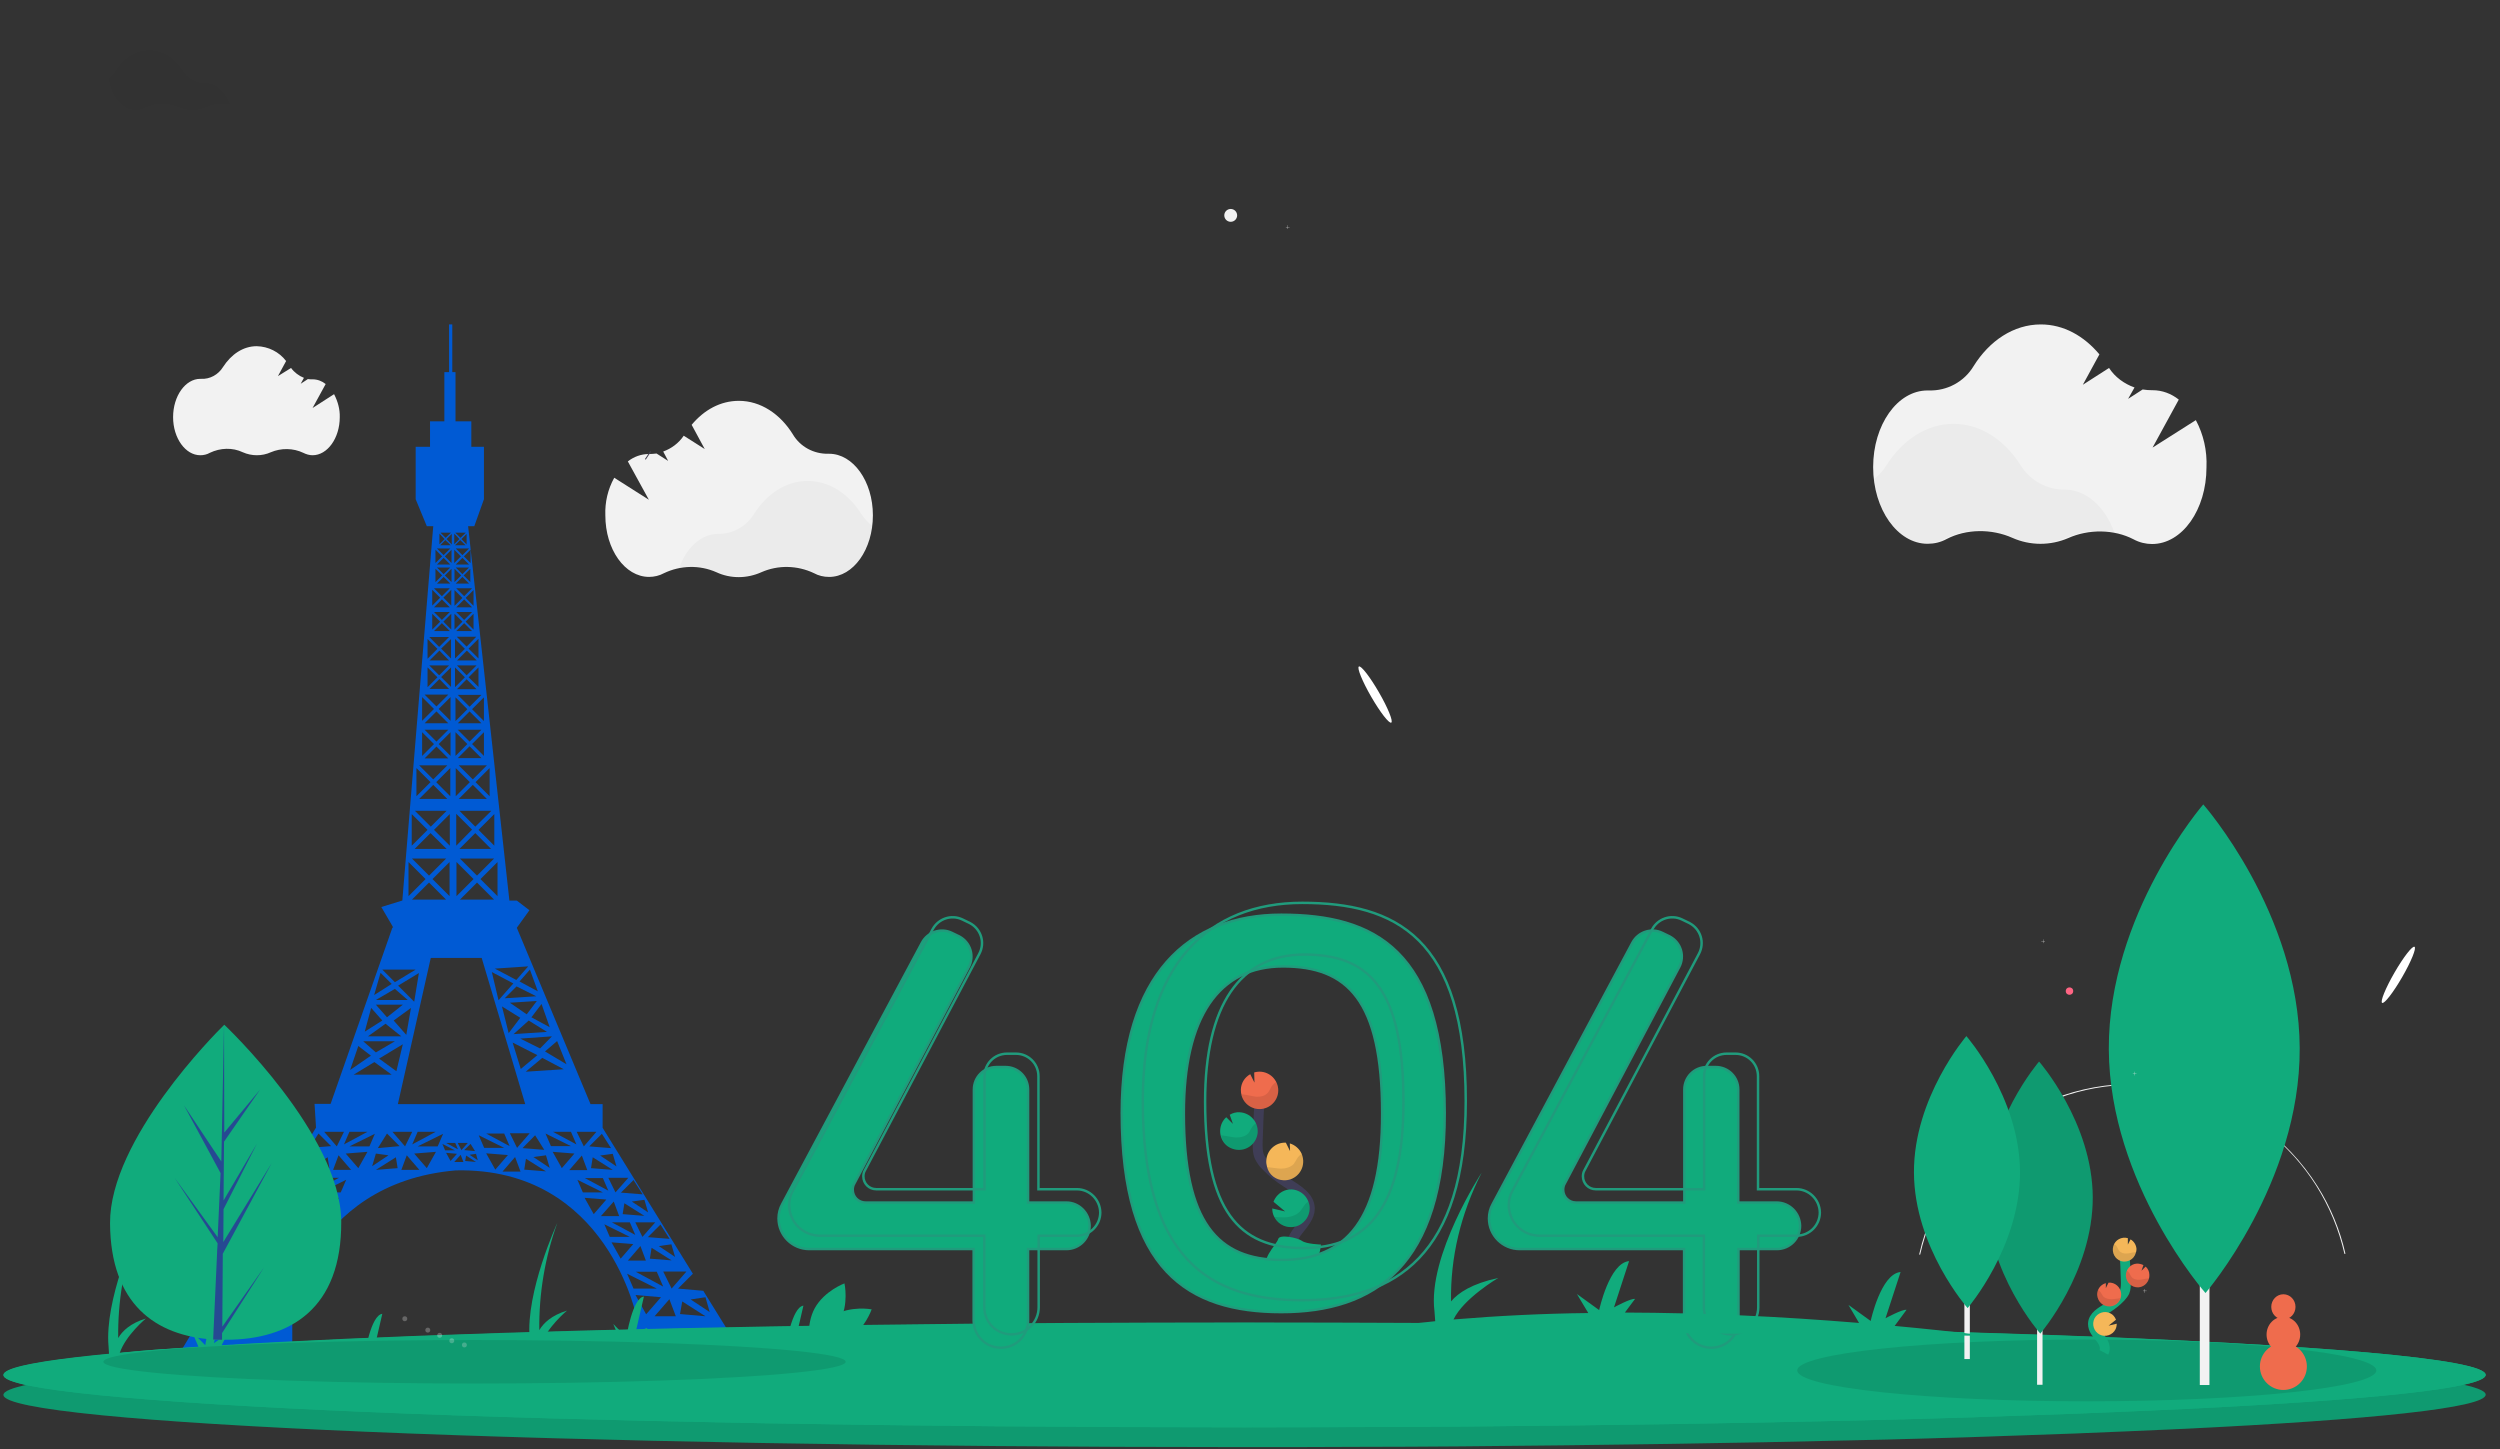 <?xml version="1.0" encoding="utf-8"?>
<!-- Generator: Adobe Illustrator 23.1.1, SVG Export Plug-In . SVG Version: 6.00 Build 0)  -->
<svg version="1.1" id="bd2cc7d1-84bf-4eba-bc4c-9f93ef6f675e"
	 xmlns="http://www.w3.org/2000/svg" xmlns:xlink="http://www.w3.org/1999/xlink" x="0px" y="0px" viewBox="0 0 1011 586"
	 style="enable-background:new 0 0 1011 586;" xml:space="preserve">
<rect x="0" y="0" width="1011" height="586" fill="#333333" stroke="none"/>
<style type="text/css">
	.st0{fill:#005AD4;}
	.st1{fill:#11AB7C;}
	.st2{opacity:0.1;enable-background:new    ;}
	.st3{fill:#F2F2F2;}
	.st4{opacity:3.000000e-02;enable-background:new    ;}
	.st5{fill:none;stroke:#11AB7C;stroke-width:4;stroke-miterlimit:10;}
	.st6{fill:#F5B759;}
	.st7{fill:#EF6C4D;}
	.st8{fill:none;stroke:#3F3D56;stroke-width:4;stroke-miterlimit:10;}
	.st9{opacity:0.25;fill:#FFFFFF;enable-background:new    ;}
	.st10{fill:#464353;}
	.st11{fill:#10AB7C;stroke:#209B7C;stroke-miterlimit:10;}
	.st12{fill:#11AB7C;stroke:#209B7C;stroke-miterlimit:10;}
	.st13{fill:none;stroke:#209B7C;stroke-miterlimit:10;}
	.st14{fill:#264992;}
	.st15{fill:#FF6584;}
	.st16{fill:#FFFFFF;}
</style>
<path class="st0" d="M255.2,545.4h43.7L284.4,522l-10.2-0.9l6-6l-36.5-59v-9.6h-4.9L209,375.2l5.1-7.1l-5.1-3.9h-3l-16.7-151.4h2.5
	l3.9-10.9v-21.2h-5.1v-10.3h-6.4v-19.9h-1.3v-19.3h-1.3v19.3h-1.9v19.9h-5.8v10.3h-5.8v21.2l4.5,10.9h2.6l-12.5,151.4h-0.1l-8.4,2.6
	l4.5,7.7l0.3,0.6h-0.3l-25,71.3h-6.5l0.6,9.6l-54,89.3h44.4V535h-2.6c0,0,8.4-56.6,68.8-61.7c61.7-1.3,73.3,60.4,73.3,60.4h-2.6
	L255.2,545.4L255.2,545.4z M285.3,524.6l1.7,6l-7.7-5.1L285.3,524.6z M275.9,526.3l9.4,6l-10.3-0.9L275.9,526.3z M264.7,532.3l6-6.9
	l2.6,6.9H264.7z M254.7,494.3l2.2,5.1l-9.5-5.1H254.7z M251.8,491l0.7-4.4l8.1,5.1L251.8,491z M265.6,514.3l2.6,6l-11.1-6H265.6z
	 M253.9,509.8l5.1-5.9l2.2,5.9H253.9z M262.8,509l0.7-4.4l8.1,5.1L262.8,509z M271.6,521.1l-3.4-6.9h9.4L271.6,521.1z M273,508.3
	l-6.6-4.4l5.1-0.7L273,508.3z M270.8,501l-8.8-0.7l5.1-5.1L270.8,501z M259.8,500.2l-2.9-5.9h8.1L259.8,500.2z M262.1,490.3
	l-6.6-4.4l5.1-0.7L262.1,490.3z M259.9,483l-8.8-0.7l5.1-5.1L259.9,483z M248.9,482.2l-2.9-5.9h8.1L248.9,482.2z M239,472.4l0.7-4.4
	l8.1,5.1L239,472.4z M246,481.5l-9.5-5.1h7.3L246,481.5z M249.3,471.7l-6.6-4.4l5.1-0.7L249.3,471.7z M247.1,464.3l-8.8-0.7l5.1-5.1
	L247.1,464.3z M241.2,457.7l-5.1,5.9l-2.9-5.9H241.2z M233.1,462.8l-9.5-5.1h7.3L233.1,462.8z M160.9,446.5l13.3-59.1h20.6
	l17.6,59.1H160.9z M206.1,463.5l-9.5-5.1h7.3L206.1,463.5z M189.2,462.2l-2.6,2.9l-1.5-2.9H189.2z M185.2,464.8l-4.8-2.6h3.7
	L185.2,464.8z M153.3,428.1l9.6-5.8l-2.6,10.9L153.3,428.1z M158.4,434.6H143l8.4-5.1L158.4,434.6z M182.1,229.5l-2.7,2.7l-2.7-2.7
	H182.1z M176.7,228.3l2.7-2.7l2.7,2.7H176.7z M182.1,236h-5.4l2.7-2.7L182.1,236z M179.9,232.7l2.7-2.7v5.4L179.9,232.7z
	 M182.5,238.5v6.4l-3.2-3.2L182.5,238.5z M179.9,225l2.7-2.7v5.4L179.9,225z M180.6,218l2.1-2.1v4.3L180.6,218z M182.3,220.5H178
	l2.1-2.1L182.3,220.5z M180.2,217.5l-2.1-2.1h4.3L180.2,217.5z M179.8,218l-2.1,2.1v-4.3L179.8,218z M182.1,221.8l-2.7,2.7l-2.7-2.7
	H182.1z M178.8,225l-2.7,2.7v-5.4L178.8,225z M178.8,232.7l-2.7,2.7V230L178.8,232.7z M181.9,237.9l-3.2,3.2l-3.2-3.2H181.9z
	 M181.9,245.6h-6.4l3.2-3.2L181.9,245.6z M182.5,248.2v6.4l-3.2-3.2L182.5,248.2z M181.9,247.5l-3.2,3.2l-3.2-3.2H181.9z
	 M181.9,255.2h-6.4l3.2-3.2L181.9,255.2z M182.4,258.4v7.9l-4-4L182.4,258.4z M181.6,267.1h-7.9l4-4L181.6,267.1z M182.4,269.9v7.9
	l-4-4L182.4,269.9z M181.6,269.1l-4,4l-4-4H181.6z M181.6,278.6h-7.9l4-4L181.6,278.6z M182.2,281.9v9.6l-4.8-4.8L182.2,281.9z
	 M181.3,292.5h-9.6l4.8-4.8L181.3,292.5z M182.2,296.1v9.6l-4.8-4.8L182.2,296.1z M181.3,295.1l-4.8,4.8l-4.8-4.8H181.3z
	 M181.3,306.7h-9.6l4.8-4.8L181.3,306.7z M182.1,310.6V322l-5.7-5.7L182.1,310.6z M180.9,323.1h-11.4l5.7-5.7L180.9,323.1z
	 M181.9,329.2V342l-6.4-6.4L181.9,329.2z M180.6,343.3h-12.9l6.4-6.4L180.6,343.3z M181.8,348.6v13.8l-6.9-6.9L181.8,348.6z
	 M180.4,347.2l-6.9,6.9l-6.9-6.9H180.4z M180.4,363.8h-13.8l6.9-6.9L180.4,363.8z M164.9,404.4H152l7.7-4.5L164.9,404.4z M161,398.6
	l8.4-5.1l-1.9,11.6L161,398.6z M166.2,407.6l-1.9,10.9l-5.1-5.8L166.2,407.6z M162.9,406.3l-6.4,5.1l-4.5-5.1H162.9z M162.3,419.1
	h-13.5l7.1-5.1L162.3,419.1z M166.7,457.7l-2.9,5.9l-5.1-5.9H166.7z M168.9,457.7h7.3l-9.5,5.1L168.9,457.7z M217.3,426.7l-6.7,5.6
	l-3.3-10.7L217.3,426.7z M205.7,417.8L203,407l7.4,4.6L205.7,417.8z M213.8,412.7l7.4,4.6l-13.5,0.9L213.8,412.7z M213,410.2
	l-6.8-4.7l10.9-0.7L213,410.2z M204.1,403.7l4.8-4.8l8,4L204.1,403.7z M201.6,404.5l-2.7-11.4l8.7,4.6L201.6,404.5z M186,363.8
	l6.9-6.9l6.9,6.9H186z M184.6,362.4v-13.8l6.9,6.9L184.6,362.4z M186,347.2h13.8l-6.9,6.9L186,347.2z M185.8,343.3l6.4-6.4l6.4,6.4
	H185.8z M184.5,342v-12.9l6.4,6.4L184.5,342z M184.3,322v-11.4l5.7,5.7L184.3,322z M191.2,317.4l5.7,5.7h-11.4L191.2,317.4z
	 M186.5,232.7l-2.7,2.7V230L186.5,232.7z M184.3,229.5h5.4l-2.7,2.7L184.3,229.5z M183.8,248.2l3.2,3.2l-3.2,3.2V248.2z
	 M184.5,247.5h6.4l-3.2,3.2L184.5,247.5z M184,269.9l4,4l-4,4V269.9z M184.8,269.1h7.9l-4,4L184.8,269.1z M184.2,296.1l4.8,4.8
	l-4.8,4.8V296.1z M185.1,295.1h9.6l-4.8,4.8L185.1,295.1z M189.9,301.8l4.8,4.8h-9.6L189.9,301.8z M190.9,300.9l4.8-4.8v9.6
	L190.9,300.9z M185.1,292.5l4.8-4.8l4.8,4.8H185.1z M184.2,291.6V282l4.8,4.8L184.2,291.6z M188.7,274.7l4,4h-7.9L188.7,274.7z
	 M189.5,273.9l4-4v7.9L189.5,273.9z M184.8,267.1l4-4l4,4H184.8z M184,266.3v-7.9l4,4L184,266.3z M187.7,252l3.2,3.2h-6.4L187.7,252
	z M188.3,251.4l3.2-3.2v6.4L188.3,251.4z M184.5,245.6l3.2-3.2l3.2,3.2H184.5z M183.8,245v-6.4l3.2,3.2L183.8,245z M187,233.3
	l2.7,2.7h-5.4L187,233.3z M187.5,232.7l2.7-2.7v5.4L187.5,232.7z M184.3,228.3l2.7-2.7l2.7,2.7H184.3z M183.7,227.7v-5.4l2.7,2.7
	L183.7,227.7z M186.6,218l2.1-2.1v4.3L186.6,218z M188.3,220.5H184l2.1-2.1L188.3,220.5z M186.2,217.5l-2.1-2.1h4.3L186.2,217.5z
	 M185.8,218l-2.1,2.1v-4.3L185.8,218z M214.2,458.3l-5.1,5.9l-2.9-5.9H214.2z M212.6,433.4l6.7-5.6l8.7,4.6L212.6,433.4z
	 M229.1,430.4l-8.7-5.2l4.9-4.2L229.1,430.4z M218.4,424l-8-4l12.8-0.9L218.4,424z M222.3,415.4l-7.4-4l4.1-5.4L222.3,415.4z
	 M217.5,400.9l-7.4-4l4.2-4.8L217.5,400.9z M213.6,390.8l-4.8,5.5l-8.7-4.6L213.6,390.8z M201.2,362.4l-6.9-6.9l6.9-6.9V362.4z
	 M199.9,342l-6.4-6.4l6.4-6.4V342z M192.2,334.3l-6.4-6.4h12.9L192.2,334.3z M198,322l-5.7-5.7l5.7-5.7V322z M191.2,315.2l-5.7-5.7
	h11.4L191.2,315.2z M195.7,291.6l-4.8-4.8l4.8-4.8V291.6z M189.9,285.8l-4.8-4.8h9.6L189.9,285.8z M193.5,266.3l-4-4l4-4V266.3z
	 M188.7,261.5l-4-4h7.9L188.7,261.5z M191.5,245l-3.2-3.2l3.2-3.2V245z M187.7,241.1l-3.2-3.2h6.4L187.7,241.1z M190.3,227.7
	l-2.7-2.7l2.7-2.7V227.7z M187,224.5l-2.7-2.7h5.4L187,224.5z M174.8,238.5l3.2,3.2l-3.2,3.2V238.5z M174.8,248.2l3.2,3.2l-3.2,3.2
	V248.2z M181.6,257.6l-4,4l-4-4H181.6z M172.9,258.4l4,4l-4,4V258.4z M172.9,269.9l4,4l-4,4V269.9z M181.3,280.9l-4.8,4.8l-4.8-4.8
	H181.3z M170.7,281.9l4.8,4.8l-4.8,4.8V281.9z M170.7,296.1l4.8,4.8l-4.8,4.8V296.1z M180.9,309.5l-5.7,5.7l-5.7-5.7H180.9z
	 M168.4,310.6l5.7,5.7l-5.7,5.7V310.6z M180.6,327.9l-6.4,6.4l-6.4-6.4H180.6z M166.5,329.2l6.4,6.4l-6.4,6.4V329.2z M165.2,348.6
	l6.9,6.9l-6.9,6.9V348.6z M168.1,392.1l-8.4,5.1l-5.1-5.1H168.1z M153.9,393.4l4.5,4.5l-7.1,4.5L153.9,393.4z M150.1,407.6l4.5,5.1
	l-7.1,4.5L150.1,407.6z M159.7,421.1l-7.7,4.5l-5.1-4.5H159.7z M144.9,423l5.1,3.9l-8.4,5.8L144.9,423z M148.6,457.7l-9.5,5.1
	l2.2-5.1H148.6z M139.1,457.7l-2.9,5.9l-5.1-5.9H139.1z M128.8,458.4l5.1,5.1l-8.8,0.7L128.8,458.4z M137.1,476.3l-9.5,5.1l2.2-5.1
	H137.1z M124.4,473.1l8.1-5.1l0.7,4.4L124.4,473.1z M124.4,466.5l5.1,0.7l-6.6,4.4L124.4,466.5z M127.5,476.3l-2.9,5.9l-5.1-5.9
	H127.5z M117.2,477.1l5.1,5.1l-8.8,0.7L117.2,477.1z M116.5,514.3l-11.1,6l2.6-6H116.5z M101.9,509.8l8.1-5.1l0.7,4.4L101.9,509.8z
	 M112.2,509.8l2.2-5.9l5.1,5.9H112.2z M126.1,494.3l-9.5,5.1l2.2-5.1H126.1z M112.8,491.8l8.1-5.1l0.7,4.4L112.8,491.8z
	 M112.8,485.2l5.1,0.7l-6.6,4.4L112.8,485.2z M116.6,494.3l-2.9,5.9l-5.1-5.9H116.6z M106.3,495.1l5.1,5.1l-8.8,0.7L106.3,495.1z
	 M101.9,503.2l5.1,0.7l-6.6,4.4L101.9,503.2z M105.3,514.3l-3.4,6.9l-6-6.9H105.3z M88.2,524.6l6,0.9l-7.7,5.1L88.2,524.6z
	 M88.2,532.3l9.4-6l0.9,5.1L88.2,532.3z M89,522l4.3-6.9l6,6L89,522z M100.2,532.3l2.6-6.9l6,6.9H100.2z M112.2,531.4l-6-6.9
	l10.3-0.9L112.2,531.4z M117.3,521.1h-9.4l12-6L117.3,521.1z M122.5,509l-5.1-5.9l8.8-0.7L122.5,509z M126.9,500.2h-8.1l10.3-5.1
	L126.9,500.2z M123.1,491.8l2.2-5.9l5.1,5.9H123.1z M133.4,491l-5.1-5.9l8.8-0.7L133.4,491z M137.8,482.2h-8.1l10.3-5.1L137.8,482.2
	z M134.7,473.1l2.2-5.9l5.1,5.9H134.7z M144.9,472.4l-5.1-5.9l8.8-0.7L144.9,472.4z M141.3,463.6l10.3-5.1l-2.2,5.1H141.3z
	 M152,466.5l5.1,0.7l-6.6,4.4L152,466.5z M152,473.1l8.1-5.1l0.7,4.4L152,473.1z M152.8,464.3l3.7-5.9l5.1,5.1L152.8,464.3z
	 M162.3,473.1l2.2-5.9l5.1,5.9H162.3z M172.6,472.4l-5.1-5.9l8.8-0.7L172.6,472.4z M168.9,463.6l10.3-5.1l-2.2,5.1H168.9z
	 M178.9,462.6l5.1,2.6h-4L178.9,462.6z M180.4,466.2l4.4,0.4l-2.6,2.9L180.4,466.2z M183.7,469.9l2.6-2.9l1.1,2.9H183.7z
	 M190.3,462.6l1.8,2.9l-4.4-0.4L190.3,462.6z M188.1,469.5l0.4-2.2l4,2.6L188.1,469.5z M189.9,467l2.6-0.4l0.7,2.6L189.9,467z
	 M193.6,459.1l10.3,5.1h-8.1L193.6,459.1z M196.6,466.4l8.8,0.7l-5.1,5.9L196.6,466.4z M203.2,473.8l5.1-5.9l2.2,5.9H203.2z
	 M216.4,459.1l3.7,5.9l-8.8-0.7L216.4,459.1z M212,473l0.7-4.4l8.1,5.1L212,473z M215.7,467.9l5.1-0.7l1.5,5.1L215.7,467.9z
	 M220.6,458.4l10.3,5.1h-8.1L220.6,458.4z M223.5,465.8l8.8,0.7l-5.1,5.9L223.5,465.8z M235.3,467.3l2.2,5.9h-7.3L235.3,467.3z
	 M235.7,482.2l-2.2-5.1l10.3,5.1H235.7z M236.4,484.4l8.8,0.7l-5.1,5.9L236.4,484.4z M248.2,485.9l2.2,5.9H243L248.2,485.9z
	 M244.4,495.1l10.3,5.1h-8.1L244.4,495.1z M247.3,502.4l8.8,0.7L251,509L247.3,502.4z M253.6,515.1l12,6h-9.4L253.6,515.1z
	 M257,523.7l10.3,0.9l-6,6.9L257,523.7z"/>
<title>close_tab</title>
<path class="st1" d="M1005.2,564c0,5.3-45.9,10.1-121.8,13.8c-13.8,0.6-28.6,1.3-44.3,1.9c-13.6,0.5-27.8,1-42.7,1.5
	c-14.4,0.4-29.3,0.9-44.8,1.2c-48.9,1.2-103,2-160.6,2.5c-13.9,0.1-28.1,0.2-42.5,0.2c-14.9,0.1-30,0.1-45.3,0.1
	c-277.2,0-501.8-9.5-501.8-21.1s224.7-21.2,501.8-21.2c119.3,0,228.9,1.7,315,4.6l9.4,0.3h0.1C936.3,551.7,1005.2,557.5,1005.2,564z
	"/>
<path class="st2" d="M1005.2,564c0,5.3-45.9,10.1-121.8,13.8c-13.8,0.6-28.6,1.3-44.3,1.9c-13.6,0.5-27.8,1-42.7,1.5
	c-14.4,0.4-29.3,0.9-44.8,1.2c-48.9,1.2-103,2-160.6,2.5c-13.9,0.1-28.1,0.2-42.5,0.2c-14.9,0.1-30,0.1-45.3,0.1
	c-277.2,0-501.8-9.5-501.8-21.1s224.7-21.2,501.8-21.2c119.3,0,228.9,1.7,315,4.6l9.4,0.3h0.1C936.3,551.7,1005.2,557.5,1005.2,564z
	"/>
<path class="st1" d="M1005.2,556c0,5.3-45.9,10.1-121.8,13.8c-13.8,0.6-28.6,1.3-44.3,1.9c-13.6,0.5-27.8,1-42.7,1.5
	c-14.4,0.4-29.3,0.9-44.8,1.2c-48.9,1.2-103,2-160.6,2.5c-13.9,0.1-28.1,0.2-42.5,0.2c-14.9,0-30,0.1-45.3,0.1
	c-277.2,0-501.8-9.5-501.8-21.1S226.2,535,503.3,535c119.3,0,228.9,1.7,315,4.6l9.4,0.3h0.1C936.3,543.7,1005.2,549.5,1005.2,556z"
	/>
<path class="st1" d="M1005.2,556c0,5.3-45.9,10.1-121.8,13.8c-13.8,0.6-28.6,1.3-44.3,1.9c-13.6,0.5-27.8,1-42.7,1.5
	c-14.4,0.4-29.3,0.9-44.8,1.2c-48.9,1.2-103,2-160.6,2.5c-13.9,0.1-28.1,0.2-42.5,0.2c-14.9,0.1-30,0.1-45.3,0.1
	C226,577.2,1.4,567.7,1.4,556c0-10.1,167.2-18.5,391.1-20.7c12.7-0.1,25.6-0.2,38.7-0.3c23.5-0.1,47.5-0.2,72-0.2
	c24.5,0,48.5,0.1,72,0.2c13,0.1,26,0.2,38.7,0.3c76.1,0.8,145.6,2.2,204.2,4.2l9.4,0.3h0.1C936.3,543.7,1005.2,549.5,1005.2,556z"/>
<ellipse class="st2" cx="843.9" cy="554.2" rx="117.1" ry="12.5"/>
<path class="st3" d="M888,169.9L870.5,181l10.6-19.4c-3-2.4-6.7-3.8-10.6-3.8h-0.3c-1.2,0-2.4-0.1-3.7-0.3l-5.9,3.8l2.6-4.6
	c-4.2-1.5-7.9-4.2-10.3-7.9l-10.6,6.8l6.7-12.3c-6.3-7.5-14.5-12.1-23.7-12.1c-11,0-20.8,6.6-27.2,16.9c-3.8,6.3-10.7,10-18,9.8
	h-0.6c-12.2,0-22,13.9-22,31s9.9,31,22,31c2.7,0,5.3-0.6,7.7-1.9c8-4.2,18.3-4.2,26.6-0.5c7.2,3.2,15.4,3.2,22.6,0.1
	c8.3-3.7,18.5-3.6,26.4,0.5c2.4,1.3,5,1.9,7.5,1.9c12.2,0,22-13.9,22-31C892.6,182.3,891.1,175.7,888,169.9z"/>
<path class="st4" d="M855,215.2c-6.4-1.2-12.9-0.5-18.9,2c-7.2,3.2-15.4,3.2-22.6,0c-8.3-3.7-18.8-3.7-26.7,0.5
	c-2.4,1.3-5,1.9-7.7,1.9c-10.9,0-19.8-11-21.7-25.5c2.2-1.6,4-3.6,5.4-5.8c6.4-10.2,16.2-16.9,27.2-16.9s20.7,6.6,27.1,16.7
	c3.9,6.3,10.7,10,18,9.9h0.3C843.9,198.2,851.3,205.1,855,215.2z"/>
<path class="st3" d="M135.1,159.4l-8.7,5.6l5.3-9.7c-1.5-1.2-3.3-1.9-5.3-1.9h-0.1c-0.6,0-1.2,0-1.8-0.1l-2.9,1.9l1.3-2.4
	c-2-0.8-3.9-2.2-5.2-4l-5.3,3.3l3.3-6.1c-2.8-3.7-7.2-5.9-11.9-6c-5.5,0-10.3,3.3-13.6,8.4c-1.9,3.1-5.3,5-8.9,4.8H81
	c-6,0-11,6.9-11,15.5c0,8.5,5,15.4,11,15.4c1.3,0,2.7-0.3,3.9-1c4.2-2,9.1-2.2,13.3-0.2c3.6,1.6,7.8,1.6,11.3,0
	c4.2-1.8,9.1-1.7,13.1,0.2c1.2,0.6,2.5,1,3.8,1c6,0,11-6.9,11-15.4C137.5,165.5,136.6,162.3,135.1,159.4z"/>
<path class="st4" d="M92.9,42.1c-3.1-0.6-6.5-0.2-9.4,1.1c-3.6,1.6-7.8,1.6-11.3,0c-4.3-1.8-9.2-1.8-13.4,0.2c-1.2,0.6-2.5,1-3.9,1
	c-5.4,0-9.9-5.5-10.8-12.7c1.1-0.8,1.9-1.7,2.7-2.9c3.1-5.2,8.1-8.4,13.6-8.4s10.3,3.2,13.5,8.3c1.9,3.1,5.3,5,8.9,5H83
	C87.3,33.6,91,37.1,92.9,42.1z"/>
<path class="st3" d="M248.4,193.2l14,8.9l-8.5-15.5c2.4-1.9,5.4-3,8.5-3h0.2c1,0,1.9-0.1,2.9-0.2l4.7,3l-2-3.8
	c3.3-1.2,6.3-3.4,8.3-6.4l8.5,5.4l-5.3-9.8c5-6,11.6-9.7,19.1-9.7c8.8,0,16.7,5.3,21.8,13.5c3,5.1,8.5,8,14.3,7.9h0.4
	c9.7,0,17.7,11.1,17.7,24.9c0,13.8-7.9,24.9-17.7,24.9c-2.2,0-4.3-0.5-6.1-1.5c-6.7-3.2-14.5-3.4-21.3-0.4c-5.8,2.6-12.4,2.7-18.2,0
	c-6.8-3-14.5-2.8-21.2,0.4c-1.8,1-4,1.5-6,1.5c-9.8,0-17.7-11.1-17.7-24.9C244.6,203.1,245.8,197.9,248.4,193.2z"/>
<path class="st4" d="M274.7,229.6c5.1-1,10.3-0.4,15.1,1.6c5.8,2.6,12.4,2.6,18.2,0c6.8-3,14.7-2.9,21.3,0.4c1.9,1,4,1.5,6.1,1.5
	c8.6,0,15.8-8.8,17.4-20.4c-1.7-1.3-3.2-2.9-4.4-4.7c-5.1-8.2-12.9-13.5-21.8-13.5c-8.8,0-16.6,5.3-21.7,13.4c-3.1,5-8.5,8-14.3,8
	h-0.2C283.6,215.9,277.6,221.4,274.7,229.6z"/>
<path class="st5" d="M850.8,546.9c1-1.9-0.1-4.2-1.5-5.9s-2.9-3.4-2.9-5.6c0-3.1,3.3-4.9,5.9-6.5c1.9-1.2,3.7-2.6,5.3-4.3
	c0.6-0.7,1.2-1.4,1.6-2.2c0.5-1.2,0.5-2.6,0.5-3.9c-0.1-4.4-0.3-8.8-0.7-13.2"/>
<path class="st6" d="M864,505.1c-0.1-1.6-1-3.1-2.4-3.9l-1.1,2.1v-2.6c-2.5-0.7-5.2,0.7-5.9,3.3c-0.7,2.6,0.7,5.2,3.2,6
	c2.5,0.7,5.2-0.7,5.9-3.3C863.9,506.2,864,505.7,864,505.1z"/>
<path class="st6" d="M855.5,537.6c-1.2,2.3-4.1,3.3-6.4,2.1s-3.3-4.1-2.1-6.5c1.2-2.3,4.1-3.3,6.4-2.1c1.1,0.5,1.9,1.5,2.3,2.6
	l-3,2.4l3.3-0.8C856,536.2,855.8,537,855.5,537.6z"/>
<path class="st7" d="M853.1,528.3c-2.6,0.1-4.8-1.9-5-4.6c-0.1-2.2,1.3-4.2,3.5-4.8v2l1.1-2.2l0,0c2.6-0.2,4.9,1.8,5.1,4.5
	c0.2,2.6-1.8,4.9-4.4,5.1C853.3,528.3,853.2,528.3,853.1,528.3L853.1,528.3z"/>
<path class="st7" d="M864.7,520.6c-2.6,0.1-4.8-1.9-5-4.6c-0.1-2.6,1.9-4.9,4.5-5c0.9,0,1.8,0.2,2.6,0.6l-0.8,2.3l1.7-1.7
	c0.9,0.8,1.5,2,1.5,3.3c0,0.4,0,0.9-0.1,1.3C868.6,519,866.8,520.5,864.7,520.6z"/>
<path class="st2" d="M863.3,506.4c-1.1,0.1-2.2,0.5-3.3,0.5c-1.1,0.1-2.3-0.2-3-1.1c-0.4-0.5-0.6-1.1-0.9-1.6
	c-0.3-0.5-0.7-0.9-1.2-1.1c-1.2,2.4-0.3,5.2,2.1,6.5c2.3,1.2,5.2,0.3,6.4-2.1c0.2-0.4,0.3-0.8,0.4-1.2
	C863.7,506.4,863.5,506.4,863.3,506.4z"/>
<path class="st2" d="M864.7,520.6c-2.6,0.1-4.8-1.9-5-4.6c0-0.8,0.1-1.5,0.4-2.2c0.4,0.3,0.7,0.6,1,1c0.3,0.5,0.5,1.1,0.9,1.6
	c0.7,0.9,2,1.2,3.2,1.1c1.1,0,2.2-0.4,3.4-0.5c0.2,0,0.3,0,0.5,0C868.6,519,866.8,520.5,864.7,520.6z"/>
<path class="st2" d="M853.1,528.3c-2.6,0.1-4.9-1.9-5-4.5c0-0.7,0.1-1.5,0.4-2.2c0.4,0.3,0.7,0.6,1,1c0.4,0.5,0.6,1.1,1,1.6
	c0.8,0.9,2.2,1.2,3.4,1.2s2.3-0.3,3.5-0.4C856.9,526.9,855.1,528.2,853.1,528.3z"/>
<path class="st8" d="M522.8,506.8c-1.6-3,0.2-6.7,2.3-9.3c2.1-2.7,4.6-5.5,4.6-8.8c-0.1-4.9-5.2-7.7-9.3-10.4
	c-3.1-1.9-5.9-4.2-8.4-6.8c-1.1-1-1.9-2.2-2.6-3.5c-0.9-1.9-0.8-4.1-0.8-6.1c0.2-6.9,0.5-13.9,1-20.9"/>
<path class="st7" d="M501.8,440.6c0.1-2.6,1.5-4.9,3.8-6.2l1.7,3.4l-0.1-4.1c4-1.2,8.2,1.1,9.4,5.1s-1.1,8.2-5.1,9.4
	c-4,1.2-8.2-1.1-9.4-5.1C501.9,442.3,501.8,441.4,501.8,440.6z"/>
<path class="st1" d="M515.3,492.1c1.9,3.8,6.5,5.2,10.2,3.3c2.4-1.3,4-3.7,4.1-6.4c0.1-1.1-0.1-2.1-0.5-3.1
	c-1.5-3.9-5.9-5.9-9.7-4.4c-2,0.8-3.6,2.4-4.4,4.5l4.7,3.9l-5.2-1.2C514.5,489.8,514.7,491,515.3,492.1z"/>
<path class="st6" d="M519.1,477.3c4.2,0.2,7.7-3.1,7.9-7.2c0.1-1.2-0.2-2.4-0.6-3.5c-0.9-2-2.7-3.6-4.8-4.2l0.1,3.1l-1.7-3.4l0,0
	c-4.2-0.2-7.7,3.1-7.9,7.2c-0.1,0.9,0.1,1.8,0.3,2.6C513.1,475,515.9,477.2,519.1,477.3z"/>
<path class="st1" d="M500.7,465c4.2,0.2,7.7-3.1,7.9-7.2c0.2-4.2-3.1-7.8-7.3-8c-1.4-0.1-2.8,0.3-4,1l1.3,3.7l-2.7-2.7
	c-3.1,2.8-3.3,7.7-0.5,10.8C496.8,464.1,498.7,464.9,500.7,465L500.7,465z"/>
<path class="st2" d="M502.8,442.6c1.8,0.2,3.4,0.7,5.2,0.9c1.8,0.1,3.7-0.3,4.8-1.7c0.6-0.7,0.9-1.6,1.4-2.4
	c0.5-0.7,1.1-1.4,1.9-1.8c1.9,3.8,0.3,8.4-3.4,10.2c-1.1,0.6-2.4,0.9-3.7,0.8c-3.4-0.2-6.3-2.6-7.1-6
	C502.3,442.6,502.6,442.6,502.8,442.6z"/>
<path class="st2" d="M500.7,465c4.2,0.2,7.7-3.1,7.9-7.2c0.1-1.3-0.2-2.5-0.7-3.6c-0.6,0.4-1.1,0.9-1.5,1.5
	c-0.6,0.8-0.9,1.8-1.5,2.5c-1.2,1.4-3.2,1.8-5,1.8c-1.8-0.1-3.6-0.6-5.4-0.8c-0.2,0-0.5-0.1-0.7-0.1
	C494.5,462.5,497.3,464.9,500.7,465z"/>
<path class="st2" d="M519.1,477.3c4.2,0.2,7.7-3.1,7.9-7.2c0.1-1.2-0.2-2.4-0.6-3.5c-0.6,0.4-1.1,0.9-1.6,1.5
	c-0.6,0.9-1,1.8-1.6,2.6c-1.3,1.4-3.4,1.9-5.3,1.9c-1.9-0.1-3.7-0.5-5.5-0.6C513.1,475,515.9,477.2,519.1,477.3z"/>
<path class="st2" d="M515.3,492.1c1.9,3.8,6.5,5.2,10.2,3.3c2.4-1.3,4-3.7,4.1-6.4c0.1-1.1-0.1-2.1-0.5-3.1
	c-0.6,0.4-1.2,0.9-1.6,1.5c-0.7,0.9-1.2,1.9-2,2.7c-1.5,1.5-4,2.2-6.3,2.2C517.9,492.3,516.6,492.2,515.3,492.1z"/>
<path class="st1" d="M534.2,503.3c0,0-6-0.2-7.7-1.5c-1.8-1.3-9.2-2.8-9.6-0.7c-0.5,2-8.9,10.3-2.2,10.4c6.7,0.1,15.6-1.1,17.4-2.2
	C533.8,508.2,534.2,503.3,534.2,503.3z"/>
<ellipse class="st9" cx="163.7" cy="533.3" rx="1" ry="1"/>
<ellipse class="st9" cx="173" cy="537.9" rx="1" ry="1"/>
<ellipse class="st9" cx="177.8" cy="540" rx="1" ry="1"/>
<ellipse class="st9" cx="187.8" cy="543.9" rx="1" ry="1"/>
<ellipse class="st9" cx="182.7" cy="542.2" rx="1" ry="1"/>
<ellipse class="st9" cx="74" cy="503.5" rx="1" ry="1"/>
<ellipse class="st9" cx="73.5" cy="511.5" rx="1" ry="1"/>
<path class="st10" d="M263.1,182.5L263.1,182.5c0.2,0.1,0.2,0.2,0.1,0.3l-2,3c0,0.1-0.1,0.1-0.2,0l-0.1-0.1c-0.1,0-0.1-0.1,0-0.2
	l2-3C263,182.5,263.1,182.5,263.1,182.5z"/>
<g transform="translate(-63.054 -157.885)">
	<path class="st11" d="M581.2,527.8c-37.5,0-64.5,24.1-64.5,80.2c0,63.7,26.9,80.5,64.5,80.5s66.1-18.5,66.1-80.5
		C647.2,541.7,618.7,527.8,581.2,527.8L581.2,527.8z M581.4,667.4c-26,0-39.6-15.2-39.6-59.3c0-38.9,14.1-59.4,40.1-59.4
		s40.1,13.5,40.1,59.4C622.1,651.1,607.4,667.4,581.4,667.4z"/>
	<path class="st11" d="M494.3,644.2h-15.5v-45.7c0-5.1-4.1-9.1-9.1-9.1H466c-5.1,0-9.1,4.1-9.1,9.1l0,0v45.7h-43.8
		c-2.9,0-5.2-2.3-5.2-5.2c0-0.9,0.2-1.7,0.6-2.4l46.3-87.6c2.4-4.5,0.7-10-3.8-12.4c-0.1-0.1-0.2-0.1-0.4-0.2l-2.7-1.3
		c-4.4-2.1-9.7-0.3-12,4l-56.5,105.7c-1,1.8-1.5,3.8-1.5,5.8c0,6.9,5.6,12.4,12.4,12.4l0,0h66.5v28.9c0,6.1,4.9,11,11,11l0,0l0,0
		c6.1,0,11-4.9,11-11l0,0V663h15.5c5.2,0,9.4-4.2,9.4-9.4C503.6,648.4,499.4,644.2,494.3,644.2L494.3,644.2z"/>
	<path class="st12" d="M781.5,644.2H766v-45.7c0-5.1-4.1-9.1-9.1-9.1l0,0h-3.6c-5.1,0-9.1,4.1-9.1,9.1l0,0v45.7h-43.8
		c-2.9,0-5.2-2.3-5.2-5.2c0-0.9,0.2-1.7,0.6-2.4l46.3-87.6c2.4-4.5,0.7-10-3.8-12.4c-0.1-0.1-0.2-0.1-0.4-0.2l-2.7-1.3
		c-4.4-2.1-9.7-0.3-12,4l-56.5,105.7c-1,1.8-1.5,3.8-1.5,5.8c0,6.9,5.6,12.4,12.4,12.4l0,0h66.5v28.9c0,6.1,4.9,11,11,11l0,0
		c6.1,0,11-4.9,11-11l0,0V663h15.5c5.2,0,9.4-4.2,9.4-9.4l0,0C790.9,648.4,786.7,644.2,781.5,644.2z"/>
	<path class="st13" d="M498.5,638.8H483v-45.7c0-5.1-4.1-9.1-9.1-9.1l0,0h-3.6c-5.1,0-9.1,4.1-9.1,9.1l0,0v45.7h-43.8
		c-2.9,0-5.2-2.3-5.2-5.2c0-0.9,0.2-1.7,0.6-2.4l46.3-87.6c2.4-4.5,0.7-10-3.8-12.4c-0.1-0.1-0.2-0.1-0.4-0.2l-2.7-1.3
		c-4.4-2.1-9.7-0.3-12,4l-56.5,105.7c-1,1.8-1.5,3.8-1.5,5.8c0,6.9,5.6,12.4,12.4,12.4h66.5v28.9c0,6.1,4.9,11,11,11l0,0l0,0
		c6.1,0,11-4.9,11-11l0,0v-28.9h15.5c5.2,0,9.4-4.2,9.4-9.4C507.9,643,503.7,638.8,498.5,638.8z"/>
	<path class="st13" d="M789.5,638.8H774v-45.7c0-5.1-4.1-9.1-9.1-9.1l0,0h-3.6c-5.1,0-9.1,4.1-9.1,9.1l0,0v45.7h-43.8
		c-2.9,0-5.2-2.3-5.2-5.2c0-0.9,0.2-1.7,0.6-2.4l46.3-87.6c2.4-4.5,0.7-10-3.8-12.4c-0.1-0.1-0.2-0.1-0.4-0.2l-2.7-1.3
		c-4.4-2.1-9.7-0.3-12,4l-56.5,105.7c-1,1.8-1.5,3.8-1.5,5.8c0,6.9,5.6,12.4,12.4,12.4l0,0h66.5v28.9c0,6.1,4.9,11,11,11l0,0
		c6.1,0,11-4.9,11-11l0,0v-28.9h15.5c5.2,0,9.4-4.2,9.4-9.4l0,0C798.9,643,794.7,638.8,789.5,638.8z"/>
	<path class="st13" d="M589.7,523c-37.5,0-64.5,24.1-64.5,80.2c0,63.7,26.9,80.5,64.5,80.5s66.1-18.5,66.1-80.5
		C655.8,536.9,627.3,523,589.7,523L589.7,523z M590,662.6c-26,0-39.6-15.2-39.6-59.3c0-38.9,14.1-59.4,40.1-59.4
		s40.1,13.5,40.1,59.4C630.7,646.3,616,662.6,590,662.6L590,662.6z"/>
</g>
<path class="st1" d="M345.4,549.5c-7.6-1.3-14.9-2.4-21.9-3.3l2.8-5.4c-0.9-0.3-5,2.8-5,2.8l3.6-15.6c-4.7,0.6-7.1,16.5-7.1,16.5
	l-5.3-5.4l2.5,6.1c-18.5-2.2-37-3.4-55.6-3.5l2.4-4.6c-0.9-0.3-5,2.8-5,2.8l3.6-15.6c-4.7,0.6-7.1,16.5-7.1,16.5l-5.3-5.4l2.7,6.4
	c-10.7,0.2-21.4,0.9-32,2.2c2.4-7.2,10.6-14,10.6-14c-6.2,1.9-9.5,5-11.2,7.9c-0.2-14.8,2.3-29.5,7.3-43.4c0,0-12.9,28-11.2,46.8
	l0.2,3.3c-10.9,1.6-16.4,3.2-16.4,3.2L345.4,549.5z"/>
<path class="st1" d="M175.1,552.8c-7.6-1.3-14.9-2.4-21.9-3.3l2.8-5.4c-0.9-0.3-5,2.8-5,2.8l3.6-15.6c-4.7,0.6-7.1,16.5-7.1,16.5
	l-5.3-5.4l2.5,6.1c-18.5-2.2-37-3.4-55.6-3.5l2.4-4.6c-0.9-0.3-5,2.8-5,2.8l3.6-15.6C85.4,528.1,83,544,83,544l-5.3-5.4l2.7,6.4
	c-10.7,0.2-21.4,0.9-32,2.2c2.4-7.2,10.6-14,10.6-14c-6.2,1.9-9.5,5-11.2,7.9c-0.2-14.8,2.3-29.5,7.3-43.4c0,0-12.9,28-11.2,46.8
	l0.2,3.3c-10.9,1.6-16.4,3.2-16.4,3.2L175.1,552.8z"/>
<ellipse class="st2" cx="191.9" cy="550.7" rx="150.1" ry="8.8"/>
<path class="st1" d="M138,494c0.2,35.2-20.6,47.7-46.4,47.8c-0.6,0-1.2,0-1.8,0c-1.2,0-2.4-0.1-3.6-0.1c-23.3-1.5-41.5-14.3-41.7-47
	c-0.2-33.9,42.8-77,46-80.1l0,0c0.1-0.1,0.2-0.2,0.2-0.2S137.8,458.8,138,494z"/>
<path class="st14" d="M89.9,536.5l16.9-24l-17,26.6v2.7c-1.2,0-2.4-0.1-3.6-0.1l1.6-35.2v-0.3v-0.1l0.2-3.3l-17.4-26.5l17.4,24v0.7
	l1.2-26.6L74.4,447l15.1,22.7l1.1-55.2v-0.2v0.2l0.1,43.5l14.5-17.4l-14.6,21.1l-0.2,23.8l13.5-23L90.4,489l-0.1,13.3l19.6-32
	L90.1,507L89.9,536.5z"/>
<path class="st1" d="M337.1,532c-6.9,4.1-9.7,12.3-9.7,12.3s8.5,1.6,15.4-2.5s9.7-12.3,9.7-12.3S344,527.9,337.1,532z"/>
<path class="st1" d="M339.5,534.5c-3.9,7-12,10-12,10s-1.8-8.5,2-15.5c3.9-7,12-10,12-10S343.4,527.5,339.5,534.5z"/>
<polygon class="st3" points="864,468.5 863.3,468.5 863.3,467.8 863.2,467.8 863.2,468.5 862.5,468.5 862.5,468.6 863.2,468.6 
	863.2,469.3 863.3,469.3 863.3,468.6 864,468.6 "/>
<polygon class="st3" points="823.2,509.6 822.5,509.6 822.5,508.9 822.4,508.9 822.4,509.6 821.7,509.6 821.7,509.8 822.4,509.8 
	822.4,510.5 822.5,510.5 822.5,509.8 823.2,509.8 "/>
<polygon class="st3" points="868.1,522 867.4,522 867.4,521.3 867.3,521.3 867.3,522 866.6,522 866.6,522.1 867.3,522.1 
	867.3,522.8 867.4,522.8 867.4,522.1 868.1,522.1 "/>
<circle class="st15" cx="893.2" cy="489.5" r="1.5"/>
<circle class="st3" cx="497.7" cy="87.1" r="2.6"/>
<path class="st3" d="M776.5,507.4l-0.4-0.1c10.8-47.6,58.2-77.5,105.8-66.8c22.9,5.2,42.8,19.3,55.3,39.2
	c5.3,8.4,9.1,17.6,11.3,27.3l-0.4,0.1c-9.2-40.3-44.5-68.4-85.8-68.4C821.6,438.8,785.5,467.6,776.5,507.4z"/>
<rect x="889.6" y="404" class="st3" width="3.9" height="156.1"/>
<path class="st1" d="M930,423.9c0.2,54.6-38.1,99-38.1,99s-38.8-44-39.1-98.6c-0.2-54.6,38.2-99,38.2-99S929.8,369.3,930,423.9z"/>
<rect x="823.8" y="473.2" class="st3" width="2.2" height="86.8"/>
<path class="st1" d="M846.3,484.2c0.1,30.3-21.2,55.1-21.2,55.1s-21.6-24.5-21.7-54.9c-0.1-30.3,21.2-55.1,21.2-55.1
	S846.2,453.9,846.3,484.2z"/>
<path class="st2" d="M846.3,484.2c0.1,30.3-21.2,55.1-21.2,55.1s-21.6-24.5-21.7-54.9c-0.1-30.3,21.2-55.1,21.2-55.1
	S846.2,453.9,846.3,484.2z"/>
<rect x="794.4" y="462.8" class="st3" width="2.2" height="86.8"/>
<path class="st1" d="M816.9,473.9c0.1,30.3-21.2,55.1-21.2,55.1s-21.6-24.5-21.7-54.9c-0.1-30.3,21.2-55.1,21.2-55.1
	S816.7,443.6,816.9,473.9z"/>
<polygon class="st3" points="827,380.6 826.3,380.6 826.3,379.9 826.2,379.9 826.2,380.6 825.5,380.6 825.5,380.7 826.2,380.7 
	826.2,381.4 826.3,381.4 826.3,380.7 827,380.7 "/>
<polygon class="st3" points="521.5,91.8 520.8,91.8 520.8,91.1 520.7,91.1 520.7,91.8 520,91.8 520,91.9 520.7,91.9 520.7,92.6 
	520.8,92.6 520.8,91.9 521.5,91.9 "/>
<polygon class="st3" points="864,434.1 863.3,434.1 863.3,433.4 863.2,433.4 863.2,434.1 862.5,434.1 862.5,434.2 863.2,434.2 
	863.2,434.9 863.3,434.9 863.3,434.2 864,434.2 "/>
<circle class="st15" cx="836.9" cy="400.8" r="1.5"/>
<ellipse transform="matrix(0.866 -0.5 0.5 0.866 -65.951 315.672)" class="st16" cx="556.1" cy="280.9" rx="1.8" ry="13.1"/>
<ellipse transform="matrix(0.5 -0.866 0.866 0.5 143.56 1037.06)" class="st16" cx="969.9" cy="394.2" rx="13.1" ry="1.8"/>
<circle class="st7" cx="923.4" cy="552.6" r="9.5"/>
<ellipse class="st7" cx="923.4" cy="539.7" rx="6.8" ry="7.2"/>
<ellipse class="st7" cx="923.4" cy="528.5" rx="4.9" ry="5.1"/>
<path class="st1" d="M803.5,540.2c-12.9-1.6-25.4-2.9-37.3-4l4.8-6.5c-1.5-0.4-8.5,3.4-8.5,3.4l6.1-18.7c-8,0.7-12.1,19.8-12.1,19.8
	l-9-6.5l4.3,7.3c-31.5-2.6-63-4.1-94.7-4.2l4.1-5.5c-1.5-0.4-8.5,3.4-8.5,3.4l6.1-18.7c-8,0.7-12.1,19.8-12.1,19.8l-9-6.5l4.6,7.7
	c-18.2,0.2-36.5,1.1-54.5,2.6c4.1-8.6,18.1-16.8,18.1-16.8c-10.6,2.3-16.2,6-19.1,9.5c-0.3-17.8,3.9-35.4,12.4-52.1
	c0,0-22,33.6-19.1,56.1l0.3,4c-18.6,1.9-27.9,3.8-27.9,3.8L803.5,540.2z"/>
</svg>
